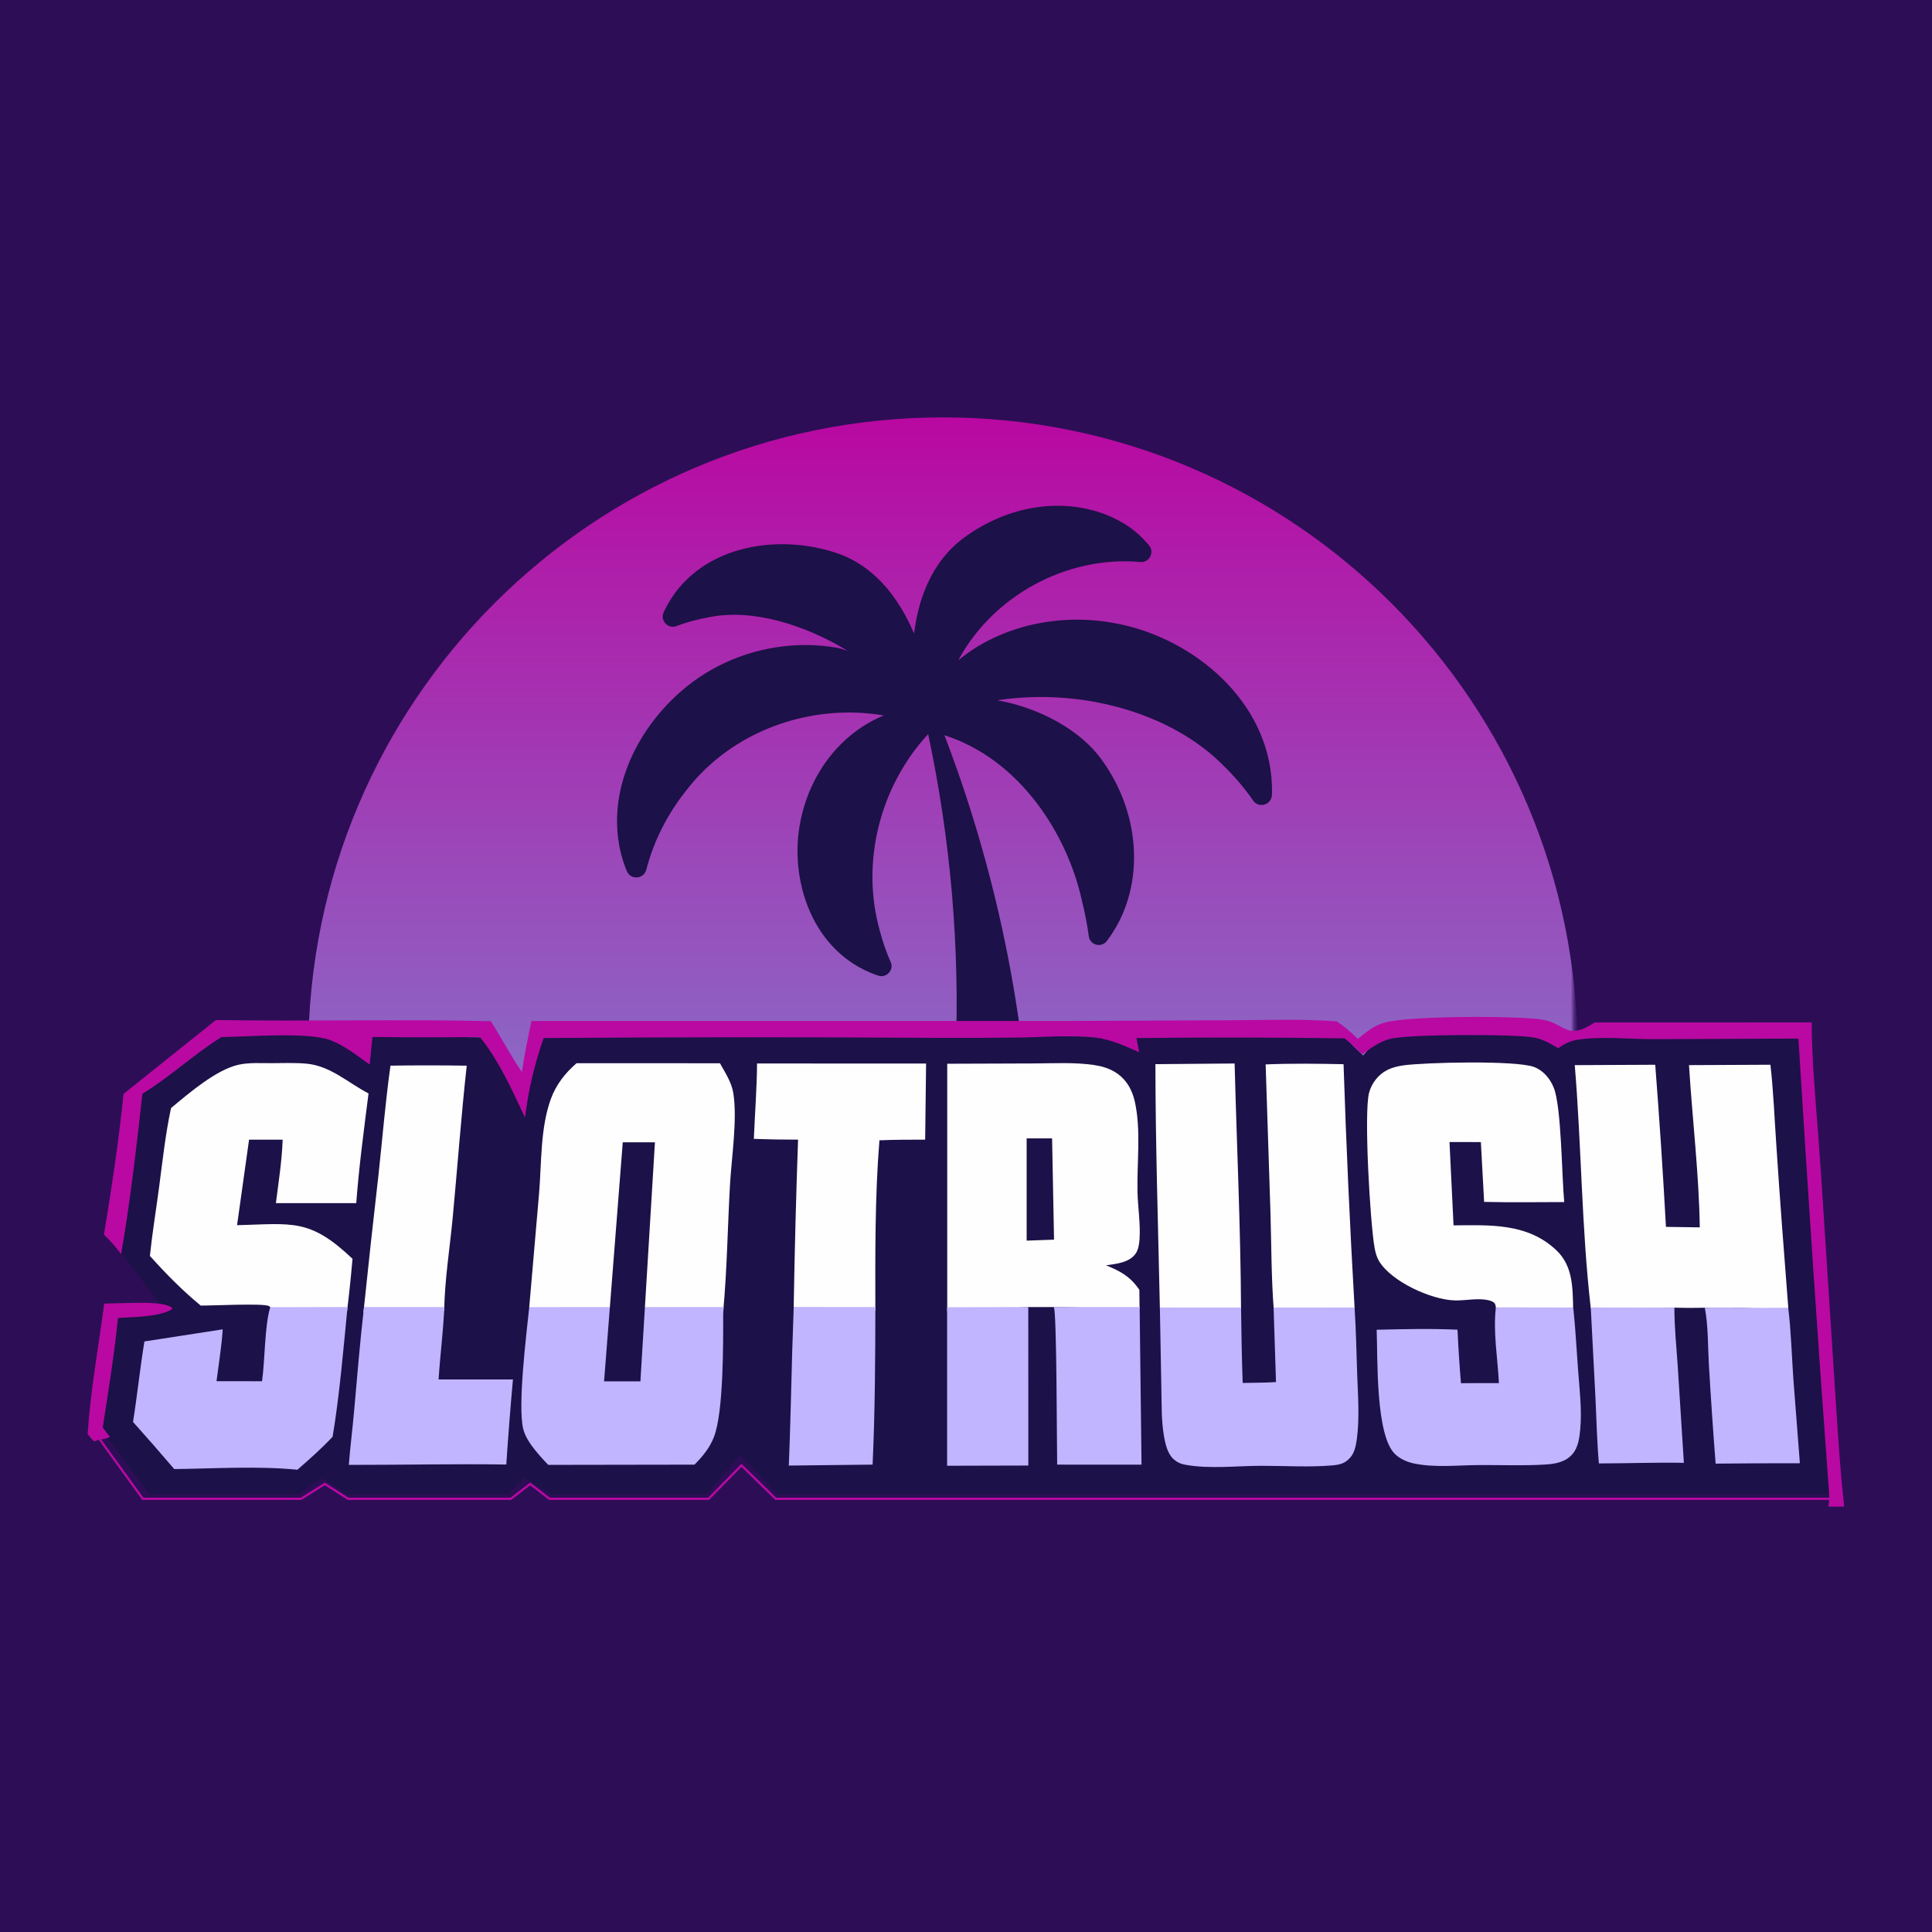 <?xml version="1.0" encoding="UTF-8"?> <svg xmlns="http://www.w3.org/2000/svg" width="500" height="500" viewBox="0 0 500 500" fill="none"><rect width="500" height="500" fill="#2D0E56"></rect><mask id="mask0_47_1171" style="mask-type:luminance" maskUnits="userSpaceOnUse" x="74" y="107" width="334" height="265"><path d="M407.293 107H74.25V371.874H407.293V107Z" fill="white"></path></mask><g mask="url(#mask0_47_1171)"><path fill-rule="evenodd" clip-rule="evenodd" d="M227.26 252.478C227.548 252.584 227.844 252.636 228.139 252.636C228.86 252.636 229.564 252.328 230.075 251.758C230.793 250.956 230.956 249.83 230.522 248.957C229.395 246.43 228.471 243.787 227.763 241.058C222.72 223.45 227.607 203.628 240.22 189.991C246.02 217.202 248.438 245.056 247.344 272.727C245.815 301.201 238.747 360.465 221.892 383.877H258.343C264.743 362.131 267.618 322.416 266.969 299.807C265.503 262.385 257.808 225.164 244.439 190.28C263.868 196.492 276.23 215.756 280.045 233.207C280.801 236.221 281.387 239.282 281.78 242.217C281.876 243.281 282.609 244.161 283.651 244.459C284.711 244.76 285.813 244.398 286.455 243.542C296.36 230.559 295.789 211.225 285.076 196.537C279.543 188.832 268.825 183.131 258.137 181.235C279.512 177.944 303.153 184.341 316.802 198.292C319.614 201.038 322.147 204.032 324.311 207.156C324.945 208.117 326.126 208.546 327.251 208.228C328.368 207.911 329.144 206.928 329.18 205.786L329.194 205.513C329.207 205.426 329.215 205.338 329.217 205.247C329.549 182.838 310.465 166.476 291.444 161.899C275.539 158.029 259.095 161.697 248.014 170.888C256.951 154.262 275.939 143.782 295.085 145.444C296.171 145.588 297.187 145.032 297.696 144.049C298.207 143.071 298.068 141.917 297.372 141.141L296.993 140.7C294.287 137.45 290.731 134.979 286.092 133.132C274.474 128.713 260.88 130.905 249.727 138.991C240.657 145.567 237.543 155.909 236.587 163.972C230.983 150.808 223.112 145.425 216.951 143.271C201.313 137.805 180.255 141.075 172.012 157.939L171.792 158.426C171.303 159.397 171.476 160.549 172.237 161.36C173.003 162.176 174.145 162.429 175.072 162.03C177.836 160.992 180.735 160.214 183.744 159.703C194.751 157.511 208.208 161.645 219.39 168.434C218.369 168.065 217.409 167.785 216.536 167.625C206.163 165.836 195.234 167.552 185.764 172.452C168.068 181.502 153.961 204.147 162.027 224.956L162.081 225.08L162.135 225.204C162.318 225.629 162.802 226.758 164.106 227.03C165.516 227.336 166.91 226.487 167.272 225.098C169.141 217.837 172.678 210.791 177.527 204.69C189.209 189.356 209.456 181.894 228.768 185.167C228.458 185.289 228.147 185.417 227.833 185.55C217.297 190.24 209.566 200.363 207.152 212.618C204.175 227.382 210.004 246.301 226.717 252.301L227.26 252.478ZM227 250.5C227.013 250.533 227.029 250.565 227.044 250.598L227 250.5ZM228.529 248.843L228.456 248.82L228.48 248.826L228.505 248.834L228.529 248.843ZM285.6 241.762L285.595 241.728L285.6 241.753L285.603 241.792L285.6 241.762ZM173.659 158.45C173.692 158.437 173.724 158.425 173.757 158.415C173.718 158.43 173.682 158.443 173.644 158.457L173.659 158.45Z" fill="#1C1148"></path><path d="M408.296 272.53C408.296 305.864 398.398 336.882 381.383 362.797H262.144C265.372 340.529 267.376 314.586 266.951 299.804C265.486 262.383 257.791 225.162 244.422 190.278C263.851 196.49 276.212 215.753 280.027 233.204C280.783 236.219 281.37 239.28 281.763 242.215C281.859 243.278 282.592 244.158 283.634 244.457C284.693 244.757 285.795 244.396 286.438 243.54C296.342 230.556 295.771 211.223 285.059 196.534C279.526 188.829 268.808 183.128 258.12 181.233C279.495 177.941 303.136 184.338 316.785 198.289C319.597 201.036 322.129 204.029 324.293 207.153C324.928 208.114 326.108 208.544 327.234 208.226C328.351 207.908 329.126 206.926 329.163 205.784L329.176 205.51C329.189 205.424 329.197 205.335 329.2 205.244C329.532 182.835 310.447 166.473 291.426 161.896C275.521 158.027 259.078 161.694 247.996 170.886C256.933 154.259 275.922 143.779 295.067 145.441C296.154 145.586 297.169 145.029 297.679 144.047C298.189 143.068 298.05 141.914 297.354 141.138L296.975 140.697C294.269 137.448 290.713 134.976 286.074 133.129C274.456 128.711 260.863 130.903 249.709 138.989C240.64 145.565 237.526 155.906 236.57 163.969C230.966 150.806 223.094 145.422 216.934 143.269C201.296 137.802 180.238 141.073 171.995 157.936L171.774 158.424C171.285 159.394 171.459 160.546 172.22 161.357C172.985 162.174 174.128 162.426 175.055 162.027C177.819 160.989 180.717 160.211 183.727 159.701C194.734 157.509 208.191 161.642 219.373 168.432C218.351 168.062 217.391 167.783 216.518 167.623C206.146 165.833 195.216 167.55 185.746 172.45C168.051 181.499 153.944 204.144 162.01 224.953C162.01 224.953 162.038 225.02 162.064 225.077C162.089 225.134 162.117 225.201 162.117 225.201C162.3 225.627 162.785 226.756 164.089 227.027C165.499 227.333 166.893 226.484 167.255 225.095C169.124 217.834 172.661 210.788 177.509 204.688C189.191 189.354 209.439 181.892 228.75 185.164C228.44 185.286 228.129 185.415 227.816 185.548C217.28 190.238 209.548 200.36 207.135 212.616C204.157 227.379 209.987 246.298 226.7 252.298L227.243 252.475C227.531 252.581 227.827 252.633 228.121 252.633C228.842 252.633 229.547 252.325 230.058 251.755C230.775 250.953 230.939 249.827 230.504 248.955C229.377 246.427 228.454 243.785 227.746 241.056C222.702 223.447 227.59 203.625 240.203 189.988C246.003 217.199 248.421 245.053 247.327 272.725C246.247 292.839 241.325 332.808 232.587 362.797H106.692C89.677 336.882 79.777 305.864 79.777 272.53C79.777 181.675 153.319 108.022 244.037 108.022C334.755 108.022 408.296 181.675 408.296 272.53Z" fill="url(#paint0_linear_47_1171)"></path><path d="M227.027 250.595C227.012 250.562 226.996 250.53 226.982 250.497C226.994 250.523 227.005 250.547 227.015 250.57L227.027 250.595Z" fill="url(#paint1_linear_47_1171)"></path><path d="M228.438 248.817L228.511 248.841C228.488 248.831 228.463 248.823 228.438 248.817Z" fill="url(#paint2_linear_47_1171)"></path><path d="M285.583 241.759C285.584 241.769 285.585 241.779 285.586 241.789L285.585 241.774L285.583 241.759L285.582 241.748L285.58 241.731C285.579 241.721 285.576 241.711 285.574 241.701C285.579 241.721 285.581 241.74 285.583 241.759Z" fill="url(#paint3_linear_47_1171)"></path><path d="M173.739 158.412C173.706 158.422 173.674 158.435 173.641 158.448L173.625 158.454C173.664 158.441 173.7 158.427 173.739 158.412Z" fill="url(#paint4_linear_47_1171)"></path><path d="M295.434 141.613C295.445 141.614 295.456 141.615 295.466 141.616C295.441 141.612 295.42 141.61 295.393 141.608C295.407 141.61 295.421 141.612 295.434 141.613Z" fill="url(#paint5_linear_47_1171)"></path></g><path d="M56.479 268.481L72.712 267.693L125.258 268.481L135.675 287.001L139.717 267.693L347.976 268.481L352.792 273.19L357.609 267.462L465.198 268.481L473.909 386.779H201.436L191.529 376.574L182.755 386.779H142.673L135.675 382.524L131.532 386.779H89.859L83.345 382.524L77.12 386.779H38.678L25.285 368.616L29.824 340.103L41.996 338.243L29.079 321.215L36.848 283.259L56.479 268.481Z" fill="#1C1148"></path><path d="M26.97 337.381C29.399 337.31 31.831 337.234 34.261 337.197C36.473 337.163 42.932 336.933 44.574 338.525L44.322 338.958C40.652 340.906 34.648 340.781 30.528 341.108C29.598 350.602 28.032 360.023 26.588 369.449C27.181 370.265 27.819 371.051 28.441 371.846C27.085 372.635 25.64 372.364 24.425 373.051C23.795 372.568 23.213 371.752 22.682 371.147C23.396 360.134 25.512 348.419 26.97 337.381Z" fill="#B909A2"></path><path d="M101.056 275.79C107.634 275.687 114.212 275.689 120.789 275.795C119.357 288.775 118.41 301.766 117.194 314.764C116.424 322.98 115.104 330.965 114.952 339.212C108.034 339.496 100.985 339.647 94.055 339.679C95.275 327.892 96.607 315.734 97.961 303.962C98.977 294.568 99.745 285.15 101.056 275.79Z" fill="#FEFEFE"></path><path d="M94.212 338.259H114.992C114.76 344.086 113.871 351.159 113.507 356.998L132.751 357.003C132.089 364.335 131.515 371.674 131.03 379.021C117.464 378.808 103.842 379.137 90.268 379.111C90.634 374.533 91.215 369.96 91.624 365.382C92.403 356.651 93.187 346.965 94.212 338.259Z" fill="#C1B5FF"></path><path d="M327.549 275.47C334.258 275.187 340.999 275.275 347.71 275.416C348.399 296.472 349.354 317.517 350.572 338.549C345.888 339.641 335.079 338.777 329.642 338.869C328.995 330.516 329.045 322.076 328.791 313.701L327.549 275.47Z" fill="#FEFEFE"></path><path d="M299.016 275.405L319.519 275.23C320.068 296.409 321.071 317.622 321.179 338.805C315.161 339.51 308.396 339.672 302.336 339.27C301.346 339.204 300.822 339.14 300.171 338.378C299.721 317.415 299.049 296.37 299.016 275.405Z" fill="#FEFEFE"></path><path d="M195.921 275.229L239.67 275.242L239.433 294.939C235.49 294.961 231.536 294.931 227.596 295.11C226.41 309.727 226.521 324.545 226.538 339.202C223.173 339.954 208.911 339.966 205.56 339.188C205.317 338.773 205.46 337.502 205.43 336.975C205.669 322.96 206.039 308.948 206.538 294.94C202.723 294.948 198.909 294.883 195.096 294.743C195.358 288.258 195.879 281.712 195.921 275.229Z" fill="#FEFEFE"></path><path d="M300.172 338.378C304.424 338.378 316.927 338.387 321.183 338.387C321.245 344.755 321.383 351.541 321.605 357.906C324.47 357.841 327.369 357.86 330.227 357.681L329.604 338.382C335.056 338.382 345.889 338.379 350.56 338.379C350.94 344.019 351.041 349.867 351.235 355.517C351.424 361.105 351.9 366.942 351.139 372.499C350.916 374.128 350.556 375.95 349.448 377.221C348.07 378.801 346.607 379.096 344.611 379.26C338.593 379.754 332.439 379.339 326.401 379.349C320.007 379.361 313.001 380.223 306.692 379.068C305.505 378.85 304.572 378.404 303.672 377.584C302.224 376.266 301.637 373.89 301.293 372.018C300.532 367.872 300.648 363.47 300.557 359.261L300.172 338.378Z" fill="#C1B5FF"></path><path d="M204.145 379.29C204.544 369.507 204.741 359.698 205.019 349.91C205.142 345.636 205.295 342.442 205.413 338.232C208.239 338.259 223.57 338.259 226.544 338.259C226.528 351.492 226.442 365.833 225.829 379.042L204.145 379.29Z" fill="#C1B5FF"></path><path d="M387.006 337.705C386.883 337.251 386.523 336.885 385.736 336.644C382.806 335.743 379.397 336.65 376.39 336.543C370.292 336.327 360.152 331.694 356.939 326.439C356.283 325.366 355.961 324.16 355.739 322.932C354.616 316.73 352.916 288.022 354.325 282.77C354.978 280.335 356.711 278.097 358.962 276.949C360.292 276.271 361.752 275.912 363.224 275.71C368.836 274.94 392.258 274.363 397.011 276.134C399.413 277.03 401.163 279.158 402.105 281.487C404.117 286.46 404.167 304.244 404.821 311.096C397.92 311.095 390.988 311.227 384.09 311.045L383.247 295.569L375.128 295.562L376.175 317.127C385.67 317.035 395.429 316.507 402.867 323.643C406.993 327.601 407.007 333.091 407.128 338.379C404.822 338.644 388.479 339.14 387.287 338.572C387.058 338.463 387.188 338.374 387.006 337.705Z" fill="#FEFEFE"></path><path d="M387.127 338.339C390.674 338.339 402.816 338.374 407.141 338.374C407.186 338.79 407.214 338.994 407.256 339.409C407.76 344.388 408.027 349.409 408.394 354.401C408.771 359.521 409.444 364.843 408.963 369.963C408.758 372.138 408.429 374.617 406.952 376.321C405.15 378.397 402.566 378.851 399.966 379.016C394.243 379.379 388.52 379.12 382.792 379.156C377.353 379.189 371.399 379.865 366.057 378.772C364.252 378.402 362.486 377.658 361.117 376.398C355.916 371.606 356.584 351.436 356.279 344.136C363.245 343.977 370.24 343.805 377.203 344.124C377.414 348.746 377.712 353.363 378.097 357.974C381.368 357.929 384.644 357.951 387.916 357.941C387.598 351.435 386.384 344.809 387.127 338.339Z" fill="#C1B5FF"></path><path d="M351.385 268.84C353.484 267.2 355.55 265.438 358.16 264.689C364.66 262.822 391.766 262.884 398.641 263.795C405.316 264.681 405.145 269.583 412.696 264.615L468.863 264.603C468.899 273.891 469.73 283.138 470.448 292.391C471.056 300.426 471.606 308.465 472.099 316.508L474.788 357.908C475.497 368.677 476.086 379.187 477.271 389.912H473.204C473.369 388.546 473.501 387.553 473.346 386.176C470.453 347.062 467.818 307.93 465.444 268.78L427.668 268.935C421.272 268.928 414.601 268.136 408.265 269.079C406.325 269.367 404.86 270.172 403.26 271.265C401.283 270.119 399.307 268.939 397.026 268.517C391.883 267.565 364.378 267.63 359.711 268.867C357.067 269.568 354.719 271.226 352.565 272.857C351.083 271.387 349.627 269.981 347.958 268.726C330.009 268.468 312.059 268.443 294.109 268.649L294.829 272.313C291.208 270.749 287.57 269.011 283.611 268.54C277.389 267.801 270.836 268.374 264.583 268.506C257.091 268.603 249.6 268.633 242.108 268.596C208.302 268.379 174.496 268.396 140.69 268.646C138.345 275.43 136.744 282.094 135.873 289.218C132.464 282.011 129.21 274.652 124.211 268.371C114.936 268.486 105.661 268.486 96.386 268.369L95.681 275.513C92.502 273.268 89.201 270.6 85.535 269.207C79.775 267.02 64.241 268.315 57.33 268.391C50.161 272.824 44.072 278.673 36.858 283.051C35.315 296.851 33.738 310.863 31.347 324.537C29.984 322.752 28.548 321.061 26.906 319.525C28.892 307.401 30.742 295.327 31.973 283.097L55.879 263.978C79.585 264.391 103.338 263.713 127.03 264.284C129.769 268.617 132.172 273.213 135.064 277.434C135.728 272.99 136.62 268.627 137.532 264.23L276.959 264.224L319.69 264.031C328.423 263.99 337.24 263.674 345.955 264.333C347.939 265.657 349.687 267.165 351.385 268.84Z" fill="#B909A2"></path><path d="M44.264 286.767C48.813 282.975 56.014 276.773 61.798 275.538C64.531 274.954 67.436 275.154 70.218 275.147C73.203 275.139 76.279 275.005 79.253 275.267C85.514 275.821 90.032 280.212 95.377 282.983C94.18 292.434 92.909 301.867 92.197 311.37L71.4 311.374C72.089 305.941 72.959 300.427 73.151 294.952L64.458 294.953L61.352 317.078C75.662 316.72 80.121 315.226 91.229 325.775C90.842 330.282 90.373 334.783 89.823 339.273C86.207 339.343 72.6 340.438 70.17 338.89C69.98 338.435 70.016 338.176 69.536 337.973C67.848 337.257 54.95 337.905 51.94 337.883C47.152 333.931 42.931 329.642 38.793 325.027C39.4 319.179 40.36 313.359 41.135 307.531C42.058 300.594 42.787 293.614 44.264 286.767Z" fill="#FEFEFE"></path><path d="M69.946 338.3L89.939 338.255C88.878 349.11 87.864 361.151 86.086 371.816C83.258 374.864 80.1 377.627 76.978 380.366C66.543 379.355 55.57 380.07 45.09 380.193C41.587 376.083 38.033 372.017 34.428 367.996C35.532 361.068 36.231 354.087 37.378 347.164L57.632 344.035C57.362 348.493 56.59 353.012 56.04 357.45L67.81 357.463C68.586 352.219 68.47 342.915 69.946 338.3Z" fill="#C1B5FF"></path><path d="M407.545 275.656L428.373 275.558C429.458 289.533 430.383 303.518 431.147 317.512L439.901 317.642C439.705 303.883 437.96 289.47 437.11 275.652L458.186 275.552C458.956 282.315 459.22 289.214 459.691 296.009C460.605 310.045 461.718 324.527 462.816 338.55C458.309 338.989 453.772 338.519 449.248 338.43C446.641 338.378 443.783 338.519 441.209 338.441C438.586 338.506 435.962 338.502 433.34 338.428C431.002 338.538 414.374 338.538 411.685 338.538C409.295 317.705 409.291 296.553 407.545 275.656Z" fill="#FEFEFE"></path><path d="M411.686 338.361C414.361 338.361 431.123 338.428 433.339 338.428C433.306 343.37 433.854 348.345 434.177 353.277L435.785 378.579C428.473 378.447 421.109 378.719 413.79 378.741C413.297 373.175 413.18 367.553 412.914 361.972L411.686 338.361Z" fill="#C1B5FF"></path><path d="M245.143 275.295L267.776 275.217C272.827 275.19 278.071 274.886 283.079 275.618C284.98 275.896 286.84 276.41 288.499 277.408C291.385 279.145 293.001 281.936 293.709 285.169C295.334 292.592 294.217 300.789 294.381 308.348C294.47 312.44 295.181 316.62 294.914 320.707C294.835 321.92 294.603 323.453 293.88 324.469C292.225 326.794 288.826 327.092 286.236 327.459C289.951 328.956 292.556 330.392 294.866 333.81L294.919 338.774C290.319 338.771 276.724 338.263 272.793 338.263C270.679 338.263 268.289 338.263 266.172 338.263C259.257 338.544 249.902 339.309 245.143 339.329V275.295Z" fill="#FEFEFE"></path><path d="M272.742 338.257C276.753 338.257 290.34 338.255 294.939 338.257L295.427 379.059L273.596 379.045C273.489 374.283 273.512 340.096 272.742 338.257Z" fill="#C1B5FF"></path><path d="M149.199 275.165L186.322 275.167C187.676 277.578 189.352 280.145 189.785 282.912C190.864 289.803 189.312 299.624 188.911 306.796C188.302 317.705 188.166 328.638 187.153 339.525C183.698 339.405 180.22 339.56 176.76 339.556C173.445 339.553 170.124 339.405 166.809 339.522C166.033 345.426 165.859 351.393 165.678 357.339L156.502 357.274C156.978 351.44 157.63 345.431 157.636 339.581C154.094 339.498 140.44 340.028 138.201 339.33C137.492 339.109 137.299 338.925 136.967 338.278L139.514 308.823C140.171 300.912 139.821 291.878 142.576 284.365C143.929 280.674 146.259 277.726 149.199 275.165Z" fill="#FEFEFE"></path><path d="M462.795 338.441C463.542 344.699 463.688 350.65 464.125 356.935L465.805 378.686C458.538 378.679 451.271 378.712 444.004 378.786C443.344 370.306 442.764 361.82 442.266 353.329C441.988 348.493 442.113 343.2 441.209 338.441C443.797 338.441 446.642 338.377 449.248 338.43C453.771 338.519 458.234 338.441 462.795 338.441Z" fill="#C1B5FF"></path><path d="M245.111 338.319C249.871 338.299 262.442 338.252 266.418 338.252C266.238 338.252 266.119 338.252 266.119 338.252C266.119 338.252 266.125 375.762 266.135 379.281L245.111 379.337V338.319Z" fill="#C1B5FF"></path><path d="M266.417 338.252C266.237 338.252 266.117 338.252 266.117 338.252H272.949V338.942L272.75 338.252H266.417Z" fill="#C1B5FF"></path><path d="M141.894 379.11C140.705 377.899 139.546 376.598 138.48 375.279C137.189 373.68 135.872 371.755 135.393 369.738C133.959 363.698 136.213 345.508 136.968 338.279C136.968 338.279 153.953 338.264 157.854 338.264C157.847 344.114 156.979 351.441 156.503 357.275L165.679 357.339C165.861 351.393 166.062 344.168 166.838 338.264C173.271 338.264 180.828 338.255 187.278 338.255L187.158 340.111C187.173 347.555 187.273 365.459 184.764 371.896C183.648 374.765 181.872 376.888 179.73 379.05L141.894 379.11Z" fill="#C1B5FF"></path><path d="M169.498 295.629H161.17L156.334 357.491H165.737L169.498 295.629Z" fill="#1C1148"></path><path d="M272.278 294.615H265.695V321.075L272.784 320.82L272.278 294.615Z" fill="#1C1148"></path><path d="M25.377 371.901L36.957 387.888H77.927L84.072 384.038L90.09 387.888H132.215L137.205 384.038L142.195 387.888H183.396L191.888 379.234L200.749 387.888H474.842" stroke="#B909A2" stroke-width="0.565"></path><defs><linearGradient id="paint0_linear_47_1171" x1="244.037" y1="550.287" x2="244.037" y2="108.022" gradientUnits="userSpaceOnUse"><stop stop-color="#44FFFF"></stop><stop offset="1" stop-color="#B908A1"></stop></linearGradient><linearGradient id="paint1_linear_47_1171" x1="244.034" y1="550.298" x2="244.034" y2="108.017" gradientUnits="userSpaceOnUse"><stop stop-color="#44FFFF"></stop><stop offset="1" stop-color="#B908A1"></stop></linearGradient><linearGradient id="paint2_linear_47_1171" x1="244.037" y1="550.435" x2="244.037" y2="107.953" gradientUnits="userSpaceOnUse"><stop stop-color="#44FFFF"></stop><stop offset="1" stop-color="#B908A1"></stop></linearGradient><linearGradient id="paint3_linear_47_1171" x1="244.08" y1="550.3" x2="244.08" y2="108.017" gradientUnits="userSpaceOnUse"><stop stop-color="#44FFFF"></stop><stop offset="1" stop-color="#B908A1"></stop></linearGradient><linearGradient id="paint4_linear_47_1171" x1="244.034" y1="550.281" x2="244.034" y2="108.023" gradientUnits="userSpaceOnUse"><stop stop-color="#44FFFF"></stop><stop offset="1" stop-color="#B908A1"></stop></linearGradient><linearGradient id="paint5_linear_47_1171" x1="244.029" y1="550.296" x2="244.029" y2="108.022" gradientUnits="userSpaceOnUse"><stop stop-color="#44FFFF"></stop><stop offset="1" stop-color="#B908A1"></stop></linearGradient></defs></svg> 